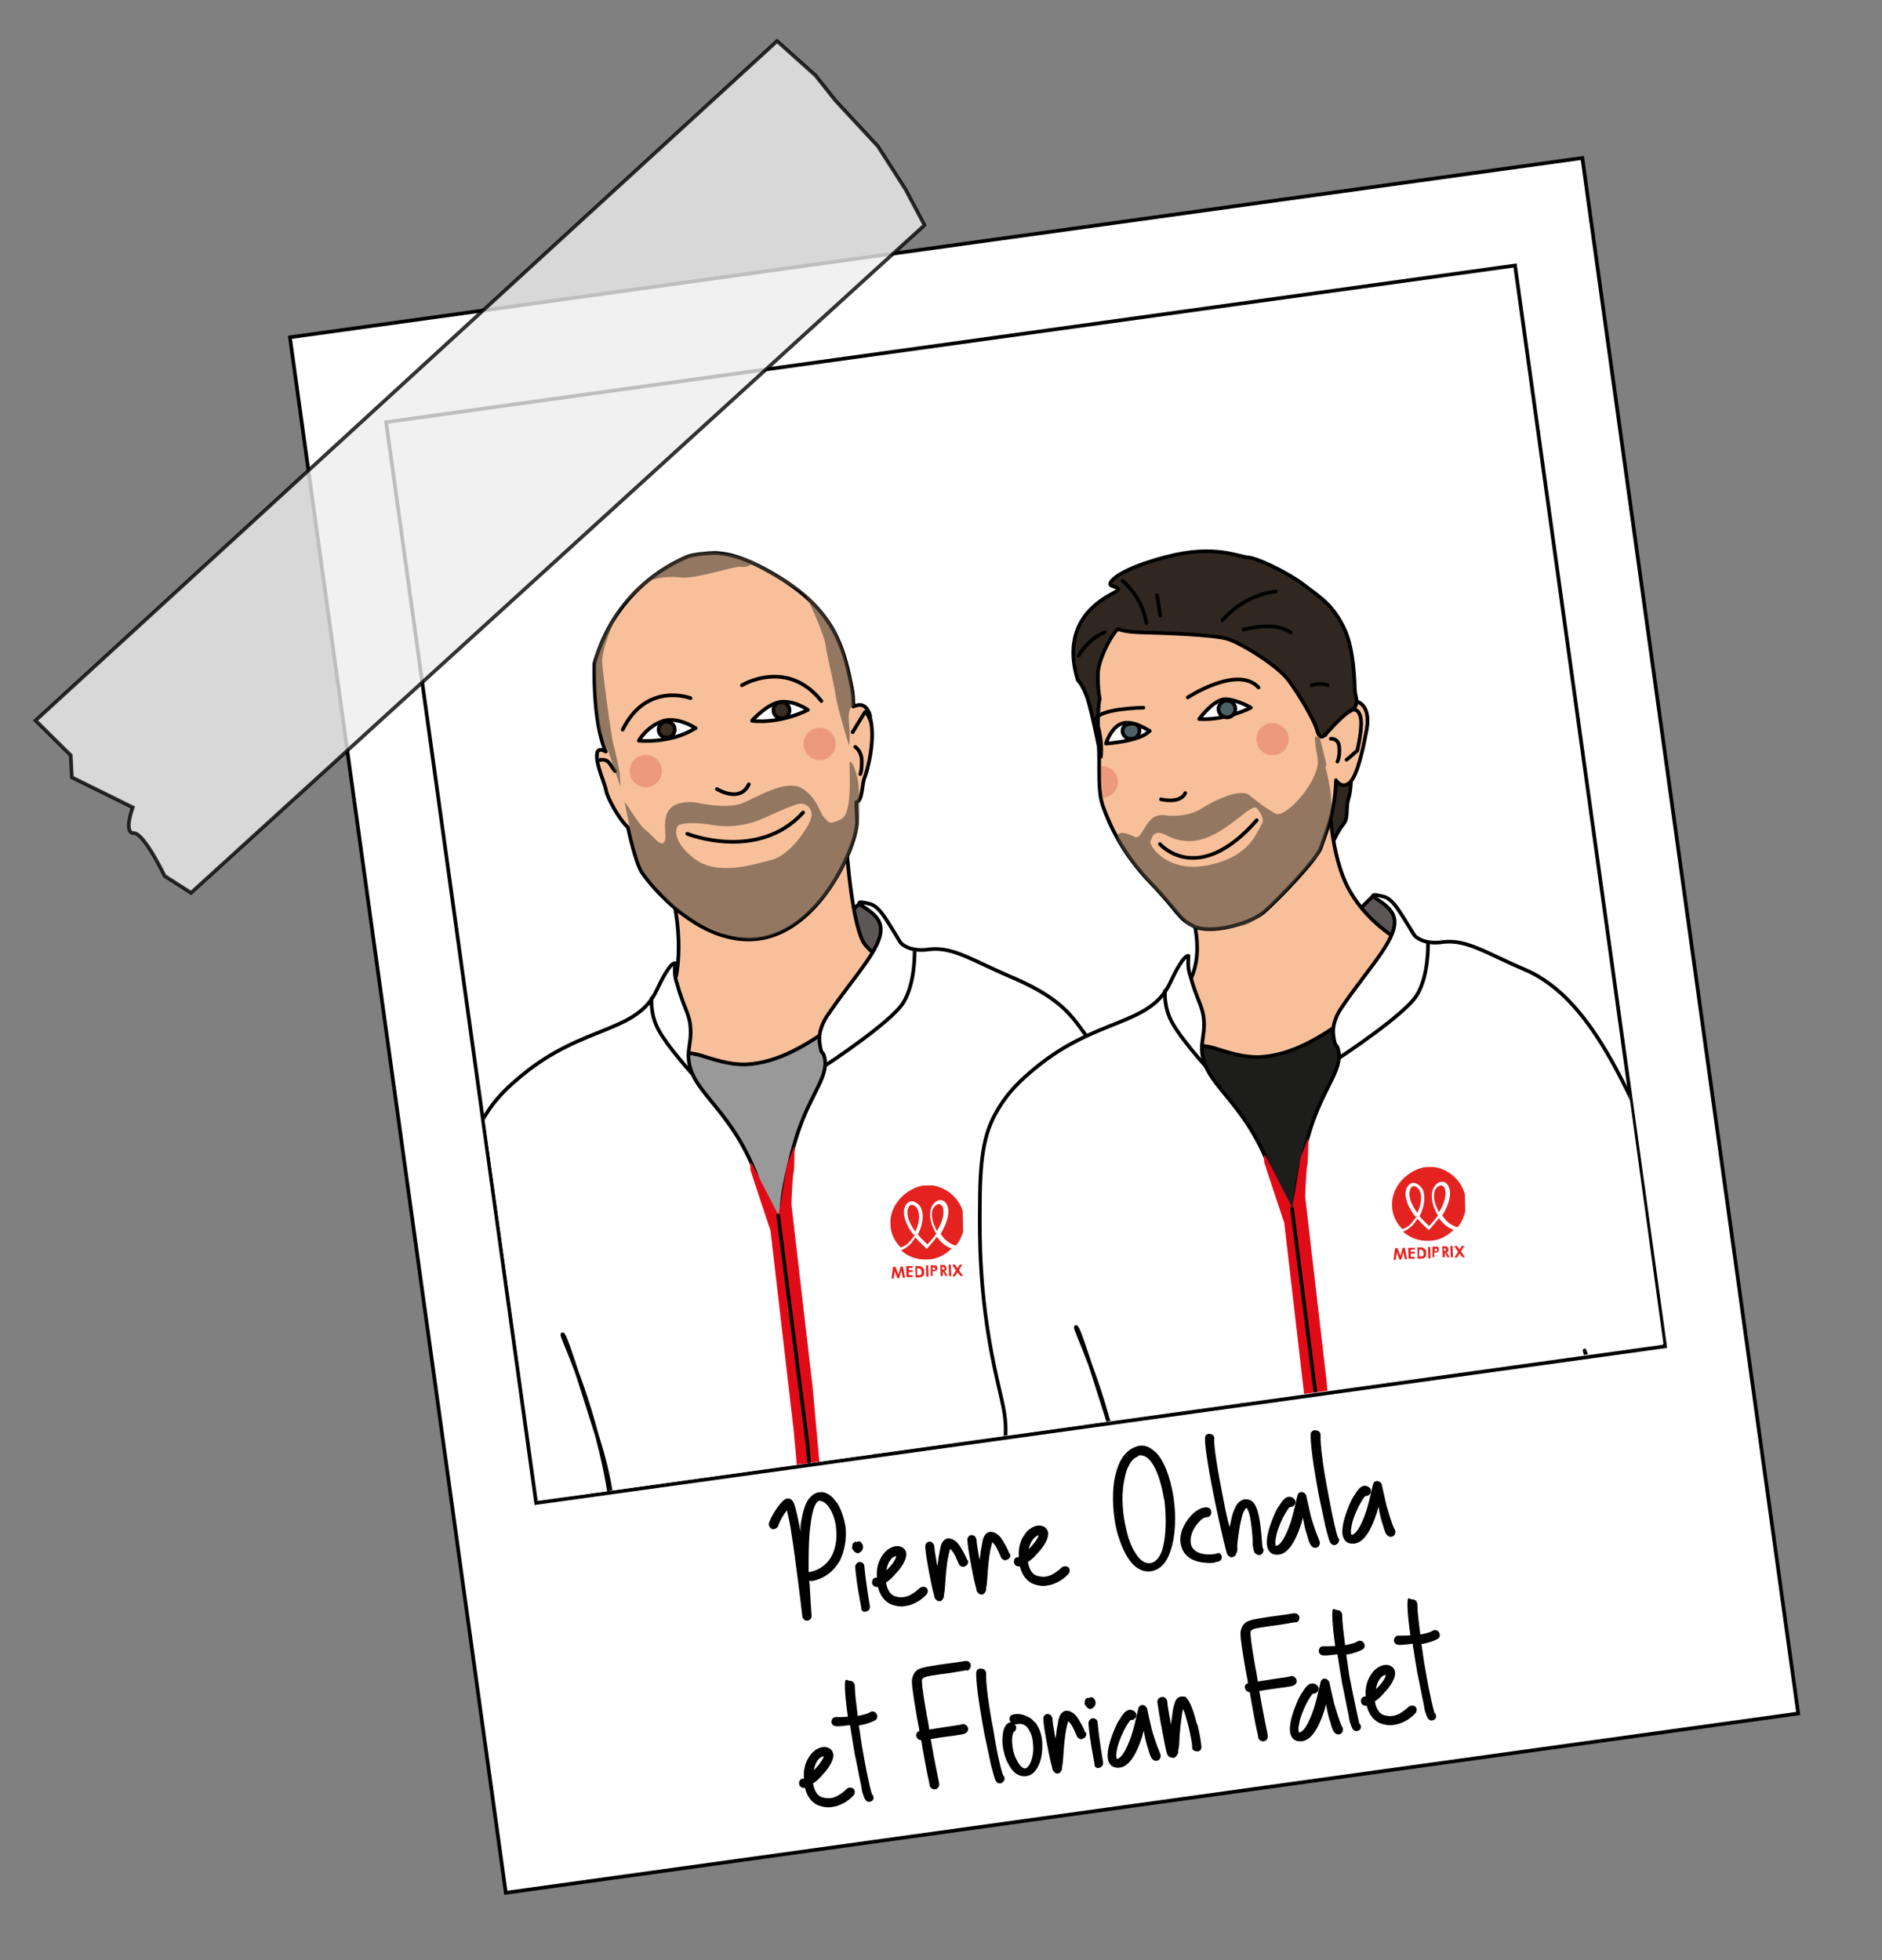 <?xml version="1.0" encoding="UTF-8"?>
<svg id="Calque_1" xmlns="http://www.w3.org/2000/svg" version="1.1" xmlns:xlink="http://www.w3.org/1999/xlink" viewBox="0 0 513.2 534.6">
  <rect x="0" y="0" width="513.2" height="534.6" fill="#808080" stroke="none"/>
  <!-- Generator: Adobe Illustrator 29.3.1, SVG Export Plug-In . SVG Version: 2.1.0 Build 151)  -->
  <defs>
    <style>
      .st0 {
        fill: #e27364;
        opacity: .5;
      }

      .st0, .st1, .st2, .st3 {
        isolation: isolate;
      }

      .st4 {
        clip-path: url(#clippath-4);
      }

      .st5 {
        fill: #232b33;
      }

      .st5, .st6, .st7, .st8, .st9, .st10, .st11, .st12, .st13, .st14, .st15 {
        stroke-linecap: round;
        stroke-linejoin: round;
      }

      .st5, .st7, .st1, .st8, .st9, .st10, .st11, .st12, .st16, .st13, .st14, .st15, .st17 {
        stroke: #000;
      }

      .st6 {
        stroke: #e10b17;
      }

      .st6, .st18, .st12, .st17 {
        fill: none;
      }

      .st7, .st16 {
        fill: #fff;
      }

      .st1 {
        fill: #ededed;
        opacity: .8;
        stroke-miterlimit: 10;
      }

      .st19 {
        clip-path: url(#clippath-1);
      }

      .st20 {
        fill: #e10b17;
      }

      .st8 {
        fill: #f7c09a;
      }

      .st9 {
        fill: #302820;
      }

      .st10 {
        fill: #4c6166;
      }

      .st11 {
        fill: #3a2d22;
      }

      .st21 {
        clip-path: url(#clippath-5);
      }

      .st16, .st17 {
        stroke-miterlimit: 10;
      }

      .st3 {
        fill: #51463b;
        opacity: .6;
      }

      .st22 {
        clip-path: url(#clippath-3);
      }

      .st13 {
        fill: #1d1e1c;
      }

      .st14 {
        fill: #999;
      }

      .st23 {
        fill: #e42320;
      }

      .st24 {
        clip-path: url(#clippath-2);
      }

      .st15 {
        fill: #5c5756;
      }

      .st25 {
        clip-path: url(#clippath);
      }
    </style>
    <clipPath id="clippath">
      <polygon class="st18" points="105.3 115.1 413.2 72.2 453.6 366.5 146.8 409.3 105.3 115.1"/>
    </clipPath>
    <clipPath id="clippath-1">
      <rect class="st18" x="379.3" y="318.4" width="20.2" height="26.3" transform="translate(-7.9 9.5) rotate(-1.4)"/>
    </clipPath>
    <clipPath id="clippath-2">
      <rect class="st18" x="379.3" y="318.4" width="20.2" height="26.3" transform="translate(-7.9 9.5) rotate(-1.4)"/>
    </clipPath>
    <clipPath id="clippath-3">
      <rect class="st18" x="242.4" y="323.4" width="20.2" height="26.3" transform="translate(-8.1 6.2) rotate(-1.4)"/>
    </clipPath>
    <clipPath id="clippath-4">
      <rect class="st18" x="242.4" y="323.4" width="20.2" height="26.3" transform="translate(-8.1 6.2) rotate(-1.4)"/>
    </clipPath>
    <clipPath id="clippath-5">
      <path class="st18" d="M300.3,208.5s0,8.5.7,9.5,5.2-1.3,5.2-1.3l.2-4.9-.8-3.6-4.2-.9-1.2,1.2h.1Z"/>
    </clipPath>
  </defs>
  <g id="Calque_11" data-name="Calque_1">
    <g id="Calque_12" data-name="Calque_1">
      <g id="Calque_13" data-name="Calque_1">
        <g id="Calque_14" data-name="Calque_1">
          <g id="Calque_15" data-name="Calque_1">
            <g id="Calque_16" data-name="Calque_1">
              <g>
                <rect class="st16" x="106.9" y="65.3" width="355.8" height="428.3" transform="translate(-35.8 42) rotate(-7.9)"/>
                <rect class="st17" x="124.4" y="92.2" width="310.8" height="297.6" transform="translate(-30.6 40.9) rotate(-7.9)"/>
              </g>
              <path class="st1" d="M252.1,61.4L52.1,243.5l-7.2-4.6s-5.6-11.7-8.4-11.7c-2.9.1-.3-7-.3-7l-16.6-8.2-.3-6-9.6-9.5L211.9,11.2l10.5,9.4,5.4,6.8,11.6,12.5,7.5,11.7,5.2,9.8Z"/>
            </g>
          </g>
        </g>
      </g>
      <g class="st25">
        <g>
          <g>
            <g>
              <polygon class="st15" points="234.3 246.5 229.9 250.7 233.3 262.7 238.3 269.6 242.2 260.7 241.6 253.9 238.3 248.5 234.3 246.5"/>
              <g>
                <path class="st8" d="M230.8,230.7s1.5,23,5.3,27.2c3.8,4.3,16.5,13.5,16.5,13.5,0,0-8.6,33.5-29.5,37.2-20.8,3.7-61.2-22.3-61.2-22.3,0,0,21-9.4,22.7-21.3,1.7-12-1.9-23.4-1.9-23.4,0,0,48.1-10.9,48.1-10.9Z"/>
                <path class="st8" d="M237.3,195.3c-1-3.6-3.1-3.3-4.6-2.6,0-1.5,0-3.5-.7-6.5-2-9.8-4.7-19.3-18.5-28.1-9.3-5.9-14.8-7.2-18.6-7.3-1.6,0-6.2.4-7.6,1.1-5.5,2.3-19.8,9.9-25.2,29,0,0-.6,15.9,3.1,24.1-1-.6-2.3-.9-2.4.6-.4,2.8,2.1,7.8,2.5,10.1.4,2.1,3.7,8,5.9,9.9,1.3,5.8,2.7,10.6,3.8,12.3,2.7,4,16.6,20.9,32.8,18,16.2-2.9,25.9-25.4,25.9-31.8,0-1.4-.2-3.2-.2-5.3,1.8-.3,1.5-5.2,2.3-6.8.8-2,3.1-10.7,1.4-16.5h0Z"/>
                <path class="st12" d="M202.3,186.9s12.3-7.5,21.7,4.3"/>
                <path class="st12" d="M188.3,190.4s-12-4.6-18.5,8.6"/>
                <path class="st12" d="M195.5,215.2s6.3,3.9,8.7-1.3"/>
                <path class="st12" d="M187.4,227.4s19.3,7.7,31.6-5.8"/>
                <path class="st7" d="M205.1,196.5s4.3-4.8,8-5.1,7.2,2.2,7.2,2.2c0,0-7,3.8-15.2,3Z"/>
                <path class="st7" d="M189.7,198.6s-5.2-3.5-9.4-1.8c-4.2,1.7-6.1,5.2-6.1,5.2,0,0,8.7.9,15.4-3.4Z"/>
                <path class="st12" d="M232.5,199.7s3-5,3.4-5.5,1.5,2.5,1.5,2.5"/>
                <path class="st12" d="M233.2,203.7s1.8,1.1,1.8,3.9-.4,3.5-.4,3.5"/>
                <path class="st12" d="M163.5,207.3s1.7-.6,2.8,1c1.1,1.7,1.4,2,1.4,2"/>
                <circle class="st11" cx="181.8" cy="199" r="2.2"/>
                <circle class="st11" cx="213.1" cy="193.7" r="2.2"/>
                <path class="st3" d="M231.8,207.8c-.6-.7,1.2,13.7-2.4,15.6-3.7,1.9-3.5.5-4.7-.5-1.1-1-2-5.7-6.2-8s-11.5,2.2-15.9,4.1c-4.5,1.9-13.2-.2-13.2-.2-11-.7-7.2,8.2-8.1,10.5s-3.3-1.5-5.1-2.8c-1.8-1.2-5.6-7.8-5.8-7.7-.2,0,2.1,10.6,3.5,15.5,1.5,4.8,2.9,4.6,6.9,9.9,4.1,5.4,17.3,12.4,24.7,11.9,7.4-.4,15.5-6.4,20.5-13s7.1-14.5,7.9-16.9.4-11.5,0-13.7c-.6-2.3-1.2-4.1-1.8-4.7h-.1ZM221.1,223.4c-.8,2.5-5.7,9.8-10.6,11.1-4.8,1.2-14.7,4.5-21-.2s-5.6-9.1-4.1-9.4,2.9-.9,10.3.3c0,0,6.1.9,12.4-2,6.5-2.9,9.6-4.3,10.8-4,1.4.3,3,1.7,2.2,4.2h-.1Z"/>
                <path class="st3" d="M232.8,192.7s-1.7-.4-1.3,4.2,0,6.4,0,6.4c0,0-3.2-10.5-3.6-13.5s-2.5-11.4-2.8-14-4.6-12.2-5.3-13.1c-.8-1-2.6-2-2.6-2l-12.2-6.9s-1.1,1.1-3,.8-12,3.4-16.6,2.9c-4.6-.6-7.9.8-7.9.8,0,0-6.4,4.9-8.3,7.8-1.8,2.9-5.2,11.2-5,14.5s2.4,20,3.1,22.5,1.7,7.7,1.7,7.7l.2,3.8-3.2-9.4s-2.2-5.1-2.5-6.1c-.4-1.1-1.6-16.1-1.3-19.2s5.8-15.5,13.7-21.5c7.8-5.9,11.9-7.5,16.4-7.8s11.3,1.4,13.7,2.8c2.6,1.5,11.4,6,15.6,10.4s6.9,8.3,9.1,16.3c2.3,8.2,2.2,12.4,2.2,12.4h-.3Z"/>
              </g>
              <g>
                <path class="st5" d="M231.8,446.8c46.5-4.4,65.9-21.5,80.5-10.3,4.7,3.6,6.9,8.5,9.3,13.8,6.3,14.2,3.9,27.9,2.6,34.7-3.9,21.1-6,42.6-9.4,63.9-7.1,44.5-2.3,39-7.4,67.7-.8,4-4.8,26.4-.3,38.5.4,1.3,1.9,5,2.8,10,.8,5.4,0,8.5,0,13.6-.2,8.4,1.7,9.5,2.2,17,1,13.1-4.5,13.7-4.3,27.3.1,4.4.6,3.2,2.5,19.5,1,9.6,1.1,11.4.7,14.1-.3,2.9,1.3,22.7-6.3,25.8-1.7.6-6.6.8-12.4,0-6.3-.7-14.5-1.7-18.4-3.8-2.9-1.5-2.2-10.7-3.9-13.4-3.1-4.9.3-9.2.8-18.5.4-8.4-2.1-8.9-3.1-20.6-1-10.8,1.2-10.3.7-20.2-.9-14.7-5.7-16.9-5.9-31.4,0-6.9,1-6.4,1.1-14.3,0-12-2.3-19.3-3.7-26.6-3.9-20.3,2.8-20,0-47.3-.8-8.5-1.7-9.9-4.6-31.4l-2.7-19.1c-.2-1.1-1-8.2-1-8.2,0,0-4.3-1.5-6.2-.8-3.2,1.6,2.1,11.7,1,24.3-1.1,11.1-5.9,11.7-5.9,23.2,0,5.2.9,6.7.8,14.6,0,5.7-.8,10.3-1.1,13.6-1.3,9.4-2.1,9.9-2.3,14.8-.2,4.6.6,4.7,2,14.4s2,14.6,1.4,20.9c-.7,7-2.2,6.9-2,11.9s2.2,8.3,4.5,15.3c1.3,4.6,1.5,7.3,2.5,15.1,2.4,17.1,2,10.8,4.8,33.8,3.9,27.8,2.8,27.5,4.7,32,1.8,4.1,4.8,10.4,6.7,20.3,1.3,6.3,1.8,9.4.6,12.3-1.7,4-5.2,5-24.1,11.5-11.3,3.8-14,4.9-16.2,3.4-3.6-2.7-1.9-9.3-1.5-17,.1-5.5-.7-6.8-10.1-36.5-11-34.3-11.7-38.4-12-44.2s.2-8.8-1.3-15.8c-1.7-7.6-3.8-10.6-5.3-18.6-1.2-6.1-1-9.7-1.2-14.1-.8-13.5-4.1-22.1-6.6-31.9-3.5-13.7-4.1-28.9-5.3-59.6,0-2.5-.2-1.1-.8-41.7-.3-22.2-.5-33.1-.7-34.8-2.8-31.2-10.6-43.1-4.4-48.7,4.8-4.2,11.2.9,32.6,1.9,8.7,1.5,15.2.9,25.8-.2l-.2-.2Z"/>
                <path class="st12" d="M241.5,526.9c-7.8,1.1-17.6,3.3-28.5,7.6-6.8,2.8-12.5,5.9-17.2,8.9"/>
                <path class="st12" d="M256.6,527.1c1.7-2.9,7-10.6,16.9-15.1,9-4.3,17.1-3.6,20.6-3.1"/>
                <path class="st12" d="M174.2,457.3c17.3,3,31.4,3.6,41.6,3.4,29.8,0,53.1-5.5,70.9-9.9,12.1-2.9,22.1-6,28.6-8.1"/>
                <path class="st12" d="M248.7,525.5c-2-8.8-3.7-18.4-5-28.7-2.5-17.7-3.1-34-2.8-48.5"/>
                <path class="st12" d="M306.4,458.9c-.3,1.5-2.9,14.4,5.3,22.2,1.3,1.3,3.1,2.7,5.9,3.7"/>
                <path class="st12" d="M194.8,474.4c1.3,8.4-1.1,16.4-6.7,20.1-1.4.9-3.5,1.9-6.5,2.4"/>
              </g>
              <path class="st14" d="M203.3,290.3c9.1-.4,17.1-5.6,24.6-10.9,4.3,16.5,8.5,33.4,6.1,50.3-1.2,7.8-3.7,15.5-7.5,22.5-.6,1.1-1.3,2.3-2.2,2.9-1.3,1.1-2.9,1.4-4.5,1.6-4.6.8-9.6,1.1-14.2.5-9.4-1.3-17.6-7.4-22.5-15.5-4.9-8.1-6.4-18.1-4.6-27.4,1-4.7,2.2-9.2,2.1-14.1-.1-3.7-.9-8.1,1.7-11,2.3-2.6,5.3-2.2,8.3-1.5,4.3,1.3,8.2,2.7,12.8,2.6h-.2Z"/>
              <path class="st8" d="M138.2,409.7s4.8,47,4.7,52.2c0,5.4,2.7,39.3,6.4,46,3.7,6.6,16.4,16.6,16.4,16.6l10.9,9.6,7.3-1.4s-5.4-9-5.3-10-8-22.2-8-22.2c0,0,10.3-36.1,10.4-38.3,0-1.9,2.5-52.6,1.2-53.4-1.3-.9-33.1,0-33.1,0l-11,1h0Z"/>
              <path class="st8" d="M330.7,364.9l-32.4,13.9,16.3,33.8c-.2,3.9-.4,7.5-.4,11.3.1,7.2,1.2,14.2,1.8,21.1.8,8.6,1.4,17.4,1.8,26.1,0,4-1,7.2-1.2,10.8-.4,3.2-.2,6-2,9.1-2.4,4.3-6.3,5.6-10.8,6.5-2.8.6-5.2,2.7-7.2,4.6-3.2,2.9-6.5,6-9.4,9.4-1.8,2.1-3.6,4.5-5.8,6.4-1.6,1.3-3.2,2.3-4.5,3.9-.9.9-1.4,1.8-1.7,2.9-.9,1.7-1.3,3.8-.8,5.6.6,1.8,2.5,3.5,4.3,2.9.7-.1,1.4-.7,1.8-1.3,4.4-4,7-10,12-13,0,2.9,2,5.5,4.9,6.2,1.7.5,3.9.3,5.7-.2,6.7-1.4,12.9-4.2,18.7-8.1,5-3.4,11.3-8.3,14.1-13.9,2.6-5.4,2.4-18.9,4.3-28.2,2.1-9.1,5.4-28.1,6.2-29.7s2.1-30.5,1.2-34.2c-6.4-24.7-16.8-46.2-16.8-46.2v.4Z"/>
              <path class="st7" d="M184.1,262.7c-1.3-.2-3.7,4.5-5,7.3-5.5,11.9-20,9.4-36.8,23.3-3.6,3-7.4,6.3-10.6,12-2.9,5.1-4.5,11-4.5,25.1-.1,9.1-.2,24.5,3.9,44.2,2.1,10.1,3.6,13.3,3,20.3-.8,8.3-4,13.7-1.3,16.9,1.6,1.6,4,1.6,9.1,1.8,18.4.4,25.5,3.7,25.3-.3s-.9-10.6-4.1-20.8c-5.5-17.4-9-28.7-9.7-28.6s6.5,13.4,11.3,35.6c1.4,6.5,2.2,12.4,3.9,24.2,2.4,17.3,3.6,25.9,3.4,31.5-.4,14.4-3.9,16.8-5,37.7-.7,8.7-.8,13-.2,15.9,3.4,16.4,15.6,18.9,30.5,38.2,1.2,1.6,3.4,4.5,6.9,4.9,2.7.3,4.7-1,10.8-5.7,5.9-4.6,8.6-6.9,10.4-8.6,9.7-10.2,8.4-31.9,8.4-33.9-3-52.1,17.7-150.2-8-162.1-1.9-.9-8.6-3.2-14.1-9.5-4.6-5.5-3.4-8-7.7-16.8-7.5-15.4-17.1-18.9-16.2-28.7.2-2,.8-4,.4-7.2s-1.9-5-3.6-11.2c-1.2-3.4-.1-5.5-.8-5.5h.1Z"/>
              <path class="st7" d="M332.9,367.8c-2-7.1-5.8-21-17.8-44.4-10.1-19.4-7.2-31.4-13.6-35.9-8.8-5.9-5.9-12.7-25.9-21.1-10.5-4.5-15.7-8.2-22.1-7.5-1.2.2-4.5.6-7.1-1.1-1.1-.7-1-1.2-3.9-5.7-2.1-3.4-3.3-4.8-5-5.5-1.6-.4-3-.7-3.2-.4-.3.7,4.4,2.3,5.6,5.6,2,5.5-6.7,13.9-14.3,25.2-.8,1.2-2.5,4.1-2.1,7.3s.7,2.5,1.1,3.3c1.6,4.3-1.5,8.3-4.6,15.1-2.6,5.8-3.8,10.4-5.1,16.1-1.6,6.7-1.8,10.2-1.8,12.3,0,4.9.7,8.4,1,9.8.5,1.7,1.5,11.8,3.5,32.1,1.3,13.9,1.3,16.3,2.8,32.5,1.3,17.5,3,30.4,4.9,47.4,1.7,16.1,2.9,32.3,4.7,48.2,1,7.3,2,15.3,0,25.6-1.2,6.8-2.6,8.3-3.5,15.3-.7,6.6-2.1,19.8,3.9,23.5,4,2.4,8.8.5,15.9-2.2,8.5-3.2,9.8-6.1,22.1-12.9,10.5-5.8,10.8-4.6,14-8.1,6-6.1,4-9.8,11.6-17.8,2.6-2.9,6.9-6.6,12.7-7.9,2.1-.4,3.9-.8,5.5.2,4.5,2.9,1.6,14,3.2,14.3,1.2.2,2.9-4.5,2.9-4.5,8.4-23.2-2.5-43.9-2.5-43.9-1.9-3.5-4.1-2.4-3.1-5.1,4.5-12.2,5.3-24,2.2-35.5-1.3-4.8-1.2-15.2-1.2-19.3,0,0-11.8-4.7-12.3-10.4-.4-2.8-2.8-14-5.1-24-2.1-9.6-4.3-18.1-4.3-18.1l6.1,18.4,34.4-21.4.3.6Z"/>
              <path class="st12" d="M225.2,290.5s17.7-11.6,21.1-17c3.4-5.5,3.1-14.3,3.1-14.3"/>
              <path class="st12" d="M177.7,272.3s-.5,4.4,2,8.8c2.4,4.4,9,11.7,9,11.7"/>
              <path class="st12" d="M258.6,474.1s16.8,1.3,23.8-.8c7.1-2,18.1-9.1,18.1-9.1l.9,24.1-2.4,10.8-10.6,23.3s-20.2,15-25.6,16.3c-5.1,1.1-13.1,1.2-13.1,1.2,0,0,2.3-32.9,3.1-37,.8-4,2.1-14.8,2.3-15.7.2-.9,3.4-13,3.4-13h0Z"/>
              <path class="st12" d="M213.2,532.5s-6.1-42.3-7.8-45c-1.6-2.8-5.6-7.2-5.6-7.2,0,0-13.8-.4-16.7-.2-3,.3-9-4.6-9-4.6,0,0,3.1,10.7,3.4,13.6.4,2.8.8,4.1.9,6.4.3,2.2,0,4,0,4l-1.6,3.7"/>
              <path class="st12" d="M176.8,503.2s8.6,12.4,14.3,17.2c5.9,4.8,20.9,15.8,20.9,15.8l1-3.9s-12.3-13.6-16-19.1c-4-5.4-18.6-13.9-18.6-13.9l-1.4,3.9h0Z"/>
              <path class="st6" d="M175.4,480.5s1.2,5.6,5.5,7,26.1,5.2,26.1,5.2"/>
              <path class="st6" d="M255.8,485s22.8.9,27.3-.3,17.6-10.6,17.6-10.6"/>
              <path class="st20" d="M204.6,317v1.9c-.1,0,5.5,16.7,5.5,16.7l6.3,54.3,6,65.5,5.8,62.8-2.3,14.3-4.2,8.2,4.9,2.1,5.5-11,.3-22-3.6-51.8-7.2-79.6-5.8-50s.3-8,.6-8.6c.2-.6.3-7.5.3-7.5l-2.1,5.4-2.3,13.8-7.2-14"/>
              <polyline class="st12" points="212.2 331.5 220.2 393.8 227.9 483.3 229.8 512.8 230 525.9 224.8 542.3"/>
            </g>
            <g>
              <polygon class="st15" points="374.4 244.4 370 248.7 373.4 260.6 378.3 267.4 382.2 258.7 381.5 251.9 378.4 246.5 374.4 244.4"/>
              <g>
                <path class="st9" d="M368.4,211.9s.1,3.5-.7,6,.1,5.2-1.4,6.9c-1.5,1.8-2.9,5.1-2.9,5.1,0,0-2.4-8.4-2.4-9,.1-.8,3.8-11.5,3.8-11.5l3.6,2.5h0Z"/>
                <path class="st8" d="M362.5,217.1s0,16.3,5.6,25.9c5.3,9.5,14.8,14.2,14.8,14.2l-31.7,42.1-41.1-22.6s21-1.6,15.4-25.8c-5.6-24.4,37.1-33.9,37.1-33.9h-.1Z"/>
                <path class="st8" d="M316.4,163.2s-13.4,3.9-16.8,14.8c0,0-1.6,4.7-.5,12.8,0,0-1.1,5.3.1,9.8,1.2,4.7-.3,13.9,1.5,19.1,1.9,5.4,5.4,13.1,13.2,21.2,7.7,8,7.2,9.5,11.6,11.7,4.6,2.2,15.2-.5,19.2-3.9,3.9-3.4,14.5-14.4,15.5-17.6s3.9-9,4.1-18.3c0,0,1.6,2.6,3.8.6s3.9-10.8,4.4-13.5c.6-2.6,1.1-7.6-2.8-8.7s-13.3,1.1-13.3,1.1c0,0-.7-8.3-8.8-17.4-7.9-9.3-31.1-12-31.1-12h-.1Z"/>
                <path class="st9" d="M361.1,200.5c.4,0,4.5-5.2,7-6.5s1.8-3.4,1.4-5.2c-.2-1.6,0-11.5-3.1-17.7-3.1-6.2-6-7.9-11-11.7-5-3.7-12.9-7.3-15.2-7.4s-9.1-3.6-22.2-.1c-13.1,3.4-16,7-15.1,7.7s3.8.5.4,2.3c-3.2,1.8-14.3,7.7-9.4,23.6,0,0,1.3,1.1,2.7,5.1,1.3,4.2,3.6,15.8,3.6,15.8,0,0,.5-3.6-.8-8.4,0,0,0-6,.5-7.4,0,0-.6-2.3-.5-7,.2-4.6,4.8-12.3,5.6-12s2.5.8,6.9.9c4.5.1,19.6.6,23,1.8,3.3,1,13.6,7.2,16.6,11.4,3.1,4.2,7,11,7.6,13.3.6,2.4,1.5,1.9,1.5,1.9l.9-.5h-.1Z"/>
                <path class="st12" d="M323.9,190.2s13.6-8.9,19.3-2.7"/>
                <path class="st12" d="M311.8,193s-12.1.2-13,3.2"/>
                <path class="st12" d="M316.6,218s5.2,1.3,6.6-1.7"/>
                <path class="st12" d="M316.3,230.2s10.3,11.9,26.4-6.5"/>
                <path class="st7" d="M327,196.1s4-5.5,7.2-5.4,6.9,2.3,6.9,2.3c0,0-6.6,3.5-14,3.1h-.1Z"/>
                <path class="st7" d="M313.5,199.4s-4.4-3.1-7.5-2.1-4.4,5.5-4.4,5.5c0,0,9.5-.6,11.9-3.5h0Z"/>
                <circle class="st10" cx="334.7" cy="193.2" r="2.3" transform="translate(-23.5 48) rotate(-7.9)"/>
                <path class="st10" d="M308.1,197.4c1.3-.2,2.4.2,2.6,1.5s-.7,2.5-2,2.6-2.5-.7-2.6-2,.8-1.9,2.1-2.1Z"/>
                <path class="st8" d="M362.9,201.5s2.1-.3,2.3,2.3c.2,2.6-.5,3.9-.5,3.9"/>
                <path class="st12" d="M368,193.9s2-1.4,2.9,1.3c.9,2.7-.8,9.5-.8,9.5,0,0-2,1.8-2.9,2.5"/>
                <path class="st3" d="M361.8,208.9c-.6-2.7-1.9-7.6-1.9-7.6l-1.2-.5s-.5.3.6,6c1,5.7-8.7,16.6-11.5,15.1-2.8-1.6-4.5-2.9-7.1-5-2.4-2-9.3,1.2-13.2,3.7s-9.5,1.8-9.5,1.8c-5.9-1.2-6.1,7.1-8.7,5.8-3.4-1.8-6.1-1.4-3.8,2.2,3.2,6,11.1,13.7,11.1,13.7l7.5,8.4c4.6,1.9,9.9,1,15.2-.2s17.1-16,19.1-17.8,3.4-7.8,4.4-12.1c.9-4.4-.8-10.9-1.4-13.4l.2-.2ZM343.8,225.5c-1.2,1-2.4,7.9-14,10.4s-16.5-5.4-16.1-6.4c.5-.9.6-3.5,4.2-1.8,0,0,4.7,3.1,10.8.9,7.1-2.6,12.6-9.6,14-8.2,1.5,1.7,2.3,3.8,1,4.8v.2Z"/>
              </g>
              <g>
                <path class="st5" d="M371.9,444.8c46.5-4.4,65.9-21.5,80.5-10.3,4.7,3.6,6.9,8.5,9.3,13.8,6.3,14.2,3.9,27.9,2.6,34.7-3.9,21.1-6,42.6-9.4,63.9-7.1,44.5-2.3,39-7.4,67.7-.8,4-4.8,26.4-.3,38.5.4,1.3,1.9,5,2.8,10,.8,5.4,0,8.5,0,13.6-.2,8.4,1.7,9.5,2.2,17,1,13.1-4.5,13.7-4.3,27.3.1,4.4.6,3.2,2.5,19.5,1,9.6,1.1,11.4.7,14.1-.3,2.9,1.3,22.7-6.3,25.8-1.7.6-6.6.8-12.4,0-6.3-.7-14.5-1.7-18.4-3.8-2.9-1.5-2.2-10.7-3.9-13.4-3.1-4.9.3-9.2.8-18.5.4-8.4-2.1-8.9-3.1-20.6-1-10.8,1.2-10.3.7-20.2-.9-14.7-5.7-16.9-5.9-31.4,0-6.9,1-6.4,1.1-14.3,0-12-2.3-19.3-3.7-26.6-3.9-20.3,2.8-20,0-47.3-.8-8.5-1.7-9.9-4.6-31.4-1.4-10.3-2.7-19.1-2.7-19.1-.2-1.1-1-8.2-1-8.2,0,0-4.3-1.5-6.2-.8-3.2,1.6,2.1,11.7,1,24.3-1.1,11.1-5.9,11.7-5.9,23.2,0,5.2.9,6.7.8,14.6,0,5.7-.8,10.3-1.1,13.6-1.3,9.4-2.1,9.9-2.3,14.8-.2,4.6.6,4.7,2,14.4,1.3,9.5,2,14.6,1.4,20.9-.7,7-2.2,6.9-2,11.9s2.2,8.3,4.5,15.3c1.3,4.6,1.5,7.3,2.5,15.1,2.4,17.1,2,10.8,4.8,33.8,3.9,27.8,2.8,27.5,4.7,32,1.8,4.1,4.8,10.4,6.7,20.3,1.3,6.3,1.8,9.4.6,12.3-1.7,4-5.2,5-24.1,11.5-11.3,3.8-14,4.9-16.2,3.4-3.6-2.7-1.9-9.3-1.5-17,.1-5.5-.7-6.8-10.1-36.5-11-34.3-11.7-38.4-12-44.2s.2-8.8-1.3-15.8c-1.7-7.6-3.8-10.6-5.3-18.6-1.2-6.1-1-9.7-1.2-14.1-.8-13.5-4.1-22.1-6.6-31.9-3.5-13.7-4.1-28.9-5.3-59.6,0-2.5-.2-1.1-.8-41.7-.3-22.2-.5-33.1-.7-34.8-2.8-31.2-10.6-43.1-4.4-48.7,4.8-4.2,11.2.9,32.6,1.9,8.7,1.5,15.2.9,25.8-.2l-.2-.2Z"/>
                <path class="st12" d="M381.5,524.9c-7.8,1.1-17.6,3.3-28.5,7.6-6.8,2.8-12.5,5.9-17.2,8.9"/>
                <path class="st12" d="M396.6,524.9c1.7-2.9,7-10.6,16.9-15.1,9-4.3,17.1-3.6,20.6-3.1"/>
                <path class="st12" d="M314.3,455.1c17.3,3,31.4,3.6,41.6,3.4,29.8,0,53.1-5.5,70.9-9.9,12.1-2.9,22.1-6,28.6-8.1"/>
                <path class="st12" d="M388.8,523.4c-2-8.8-3.7-18.4-5-28.7-2.5-17.7-3.1-34-2.8-48.5"/>
                <path class="st12" d="M446.4,456.8c-.3,1.5-2.9,14.4,5.3,22.2,1.3,1.3,3.1,2.7,5.9,3.7"/>
                <path class="st12" d="M334.9,472.2c1.3,8.4-1.1,16.4-6.7,20.1-1.4.9-3.5,1.9-6.5,2.4"/>
              </g>
              <path class="st13" d="M343.3,288.3c9.1-.4,17.1-5.6,24.6-10.9,4.3,16.5,8.5,33.4,6.1,50.3-1.2,7.8-3.7,15.5-7.5,22.5-.6,1.1-1.3,2.3-2.2,2.9-1.3,1.1-2.9,1.4-4.5,1.6-4.6.8-9.6,1.1-14.2.5-9.4-1.3-17.6-7.4-22.5-15.5s-6.4-18.1-4.6-27.4c1-4.7,2.2-9.2,2.1-14.1-.1-3.7-.9-8.1,1.7-11,2.3-2.6,5.3-2.2,8.3-1.5,4.3,1.3,8.2,2.7,12.8,2.6h-.2Z"/>
              <path class="st8" d="M278.2,407.6s4.8,47,4.7,52.2c0,5.4,2.7,39.3,6.4,46,3.7,6.7,16.4,16.6,16.4,16.6l10.9,9.6,7.3-1.4s-5.4-9-5.3-10-8-22.2-8-22.2c0,0,10.3-36.1,10.4-38.3,0-1.9,2.5-52.6,1.2-53.4-1.3-.9-33.1,0-33.1,0l-11,1h0Z"/>
              <path class="st8" d="M470.6,362.9l-32.4,13.9,16.3,33.8c-.2,3.9-.4,7.5-.4,11.3.1,7.2,1.2,14.2,1.8,21.1.8,8.6,1.4,17.4,1.8,26.1,0,4-1,7.2-1.2,10.8-.4,3.2-.2,6-2,9.1-2.4,4.3-6.3,5.6-10.8,6.5-2.8.6-5.2,2.7-7.2,4.6-3.2,2.9-6.5,6-9.4,9.4-1.8,2.1-3.6,4.5-5.8,6.4-1.6,1.3-3.2,2.3-4.5,3.9-.9.9-1.4,1.8-1.7,2.9-.9,1.7-1.3,3.8-.8,5.6.6,1.8,2.5,3.5,4.3,2.9.7-.1,1.4-.7,1.8-1.3,4.4-4,7-10,12-13,0,2.9,2,5.5,4.9,6.2,1.7.5,3.9.3,5.7-.2,6.7-1.4,12.9-4.2,18.7-8.1,5-3.4,11.3-8.3,14.1-13.9,2.6-5.4,2.4-18.9,4.3-28.2,2.1-9.1,5.4-28.1,6.2-29.7s2.1-30.5,1.2-34.2c-6.4-24.7-16.8-46.2-16.8-46.2v.4Z"/>
              <path class="st7" d="M324.1,260.7c-1.3-.2-3.7,4.5-5,7.3-5.5,11.9-20,9.4-36.8,23.3-3.6,3-7.4,6.3-10.6,12-2.9,5.1-4.5,11-4.5,25.1-.1,9.1-.2,24.5,3.9,44.2,2.1,10.1,3.6,13.3,3,20.3-.8,8.3-4,13.7-1.3,16.9,1.6,1.6,4,1.6,9.1,1.8,18.4.4,25.5,3.7,25.3-.3s-.9-10.6-4.1-20.8c-5.5-17.4-9-28.7-9.7-28.6s6.5,13.4,11.3,35.6c1.4,6.5,2.2,12.4,3.9,24.2,2.4,17.3,3.6,25.9,3.4,31.5-.4,14.4-3.9,16.8-5,37.7-.7,8.7-.8,13-.2,15.9,3.4,16.4,15.6,18.9,30.5,38.2,1.2,1.6,3.4,4.5,6.9,4.9,2.7.3,4.7-1,10.8-5.7,5.9-4.6,8.6-6.9,10.4-8.6,9.7-10.2,8.4-31.9,8.4-33.9-3-52.1,17.7-150.2-8-162.1-1.9-.9-8.6-3.2-14.1-9.5-4.6-5.5-3.4-8-7.7-16.8-7.5-15.4-17.1-18.9-16.2-28.7.2-2,.8-4,.4-7.2s-1.9-5-3.6-11.2c-1.2-3.4-.1-5.5-.8-5.5h.1Z"/>
              <path class="st7" d="M473,365.8c-2-7.1-5.8-21-17.8-44.4-10.1-19.4-19.5-48.6-39.5-57-10.5-4.5-15.7-8.2-22.1-7.5-1.2.2-4.5.6-7.1-1.1-1.1-.7-1-1.2-3.9-5.7-2.1-3.4-3.3-4.8-5-5.5-1.6-.4-3-.7-3.2-.4-.3.7,4.4,2.3,5.6,5.6,2,5.5-6.7,13.9-14.3,25.2-.8,1.2-2.5,4.1-2.1,7.3s.7,2.5,1.1,3.3c1.6,4.3-1.5,8.3-4.6,15.1-2.6,5.8-3.8,10.4-5.1,16.1-1.6,6.7-1.8,10.2-1.8,12.3,0,4.9.7,8.4,1,9.8.5,1.7,1.5,11.8,3.5,32.1,1.3,13.9,1.3,16.3,2.8,32.5,1.3,17.5,3,30.4,4.9,47.4,1.7,16.1,2.9,32.3,4.7,48.2,1,7.3,2,15.3,0,25.6-1.2,6.8-2.6,8.3-3.5,15.3-.7,6.6-2.1,19.8,3.9,23.5,4,2.4,8.8.5,15.9-2.2,8.5-3.2,9.8-6.1,22.1-12.9,10.5-5.8,10.8-4.6,14-8.1,6-6.1,4-9.8,11.6-17.8,2.6-2.9,6.9-6.6,12.7-7.9,2.1-.4,3.9-.8,5.5.2,4.5,2.9,1.6,14,3.2,14.3,1.2.2,2.9-4.5,2.9-4.5,8.4-23.2-2.5-43.9-2.5-43.9-1.9-3.5-4.1-2.4-3.1-5.1,4.5-12.2,5.3-24,2.2-35.5-1.3-4.8-1.2-15.2-1.2-19.3,0,0-11.8-4.7-12.3-10.4-.4-2.8-2.8-14-5.1-24-2.1-9.6-4.3-18.1-4.3-18.1l6.1,18.4,34.4-21.4.3.6Z"/>
              <path class="st12" d="M365.2,288.5s17.7-11.6,21.1-17,3.1-14.3,3.1-14.3"/>
              <path class="st12" d="M317.7,270.2s-.5,4.4,2,8.8c2.4,4.4,9,11.7,9,11.7"/>
              <path class="st12" d="M398.6,472s16.8,1.3,23.8-.8c7.1-2,18.1-9.1,18.1-9.1l.9,24.1-2.4,10.8-10.6,23.3s-20.2,15-25.6,16.3c-5.1,1.1-13.1,1.2-13.1,1.2,0,0,2.3-32.9,3.1-37,.8-4,2.1-14.8,2.3-15.7.2-.9,3.4-13,3.4-13h0Z"/>
              <path class="st12" d="M353.2,530.3s-6.1-42.3-7.8-45c-1.6-2.8-5.6-7.2-5.6-7.2,0,0-13.8-.4-16.7-.2s-9-4.6-9-4.6c0,0,3.1,10.7,3.4,13.6.4,2.8.8,4.1.9,6.4.3,2.2,0,4,0,4l-1.6,3.7"/>
              <path class="st12" d="M316.8,501.1s8.6,12.4,14.3,17.2c5.9,4.8,20.9,15.8,20.9,15.8l1-3.9s-12.3-13.6-16-19.1c-4-5.4-18.6-13.9-18.6-13.9l-1.4,3.9h0Z"/>
              <path class="st6" d="M315.4,478.4s1.2,5.6,5.5,7,26.1,5.2,26.1,5.2"/>
              <path class="st6" d="M395.9,482.9s22.8.9,27.3-.3,17.6-10.6,17.6-10.6"/>
              <path class="st20" d="M344.7,314.9v1.9c-.1,0,5.5,16.7,5.5,16.7l6.3,54.3,6,65.5,5.8,62.8-2.3,14.3-4.2,8.2,4.9,2.1,5.5-11,.3-22-3.6-51.8-7.2-79.6-5.8-50s.3-8,.6-8.6c.2-.6.3-7.5.3-7.5l-2.1,5.4-2.3,13.8-7.2-14"/>
              <polyline class="st12" points="352.3 329.5 360.2 391.6 367.9 481.1 369.8 510.7 370 523.9 364.7 540.3"/>
              <path class="st12" d="M339.1,171.7c2.2-.5,4.4-.9,6.6-.9s4.5.5,6.3,1.7"/>
              <path class="st12" d="M333.3,169.2c3.7-4.3,9-7.2,14.6-7.9"/>
              <path class="st12" d="M357.7,186.9c1.4-.5,3-.5,4.4,0"/>
              <path class="st12" d="M312.6,169.9c-.7-4.4-3.1-8.6-6.5-11.5"/>
              <path class="st12" d="M316.4,167.9l-.9-5.6"/>
              <path class="st12" d="M301.3,172.4c-3,1.3-5.6,3.6-7.2,6.5"/>
            </g>
          </g>
          <g id="logo">
            <g class="st19">
              <g class="st24">
                <g>
                  <path class="st23" d="M394,324.2c-.2-.6-.7-.9-1.1-.9s-1.1.4-1.6,1.3c-.7,1.8,0,4,1.1,6,1.8-2.9,2-5.1,1.6-6.5"/>
                  <path class="st23" d="M387.1,324.7c-.4-.8-1-1.2-1.6-1.2h0c-.4,0-.8.4-1,1-.5,1.3,0,3.6,2,6.3,1-2.1,1.4-4.5.6-6.1"/>
                  <g class="st2">
                    <g class="st2">
                      <g class="st2">
                        <path class="st23" d="M380.5,340.4h.6s.8,2.1.8,2.1l.6-2.2h.6s.6,3.1.6,3.1h-.6s-.4-1.9-.4-1.9l-.6,2h-.5s-.7-1.9-.7-1.9l-.3,2h-.6s.4-3.1.4-3.1Z"/>
                        <path class="st23" d="M384.1,340.3h1.7c0,0,0,.5,0,.5h-1.1s0,.6,0,.6h1.1s0,.5,0,.5h-1.1s0,.9,0,.9h1.1s0,.5,0,.5h-1.7c0,0-.1-3.1-.1-3.1Z"/>
                        <path class="st23" d="M386.4,340.2h.7c.5,0,.8,0,1,.1.2.1.4.3.6.5.2.2.2.5.2.9,0,.2,0,.5,0,.7,0,.2-.2.4-.3.5-.1.1-.3.2-.4.3-.2,0-.4,0-.9.1h-.7s-.1-3.1-.1-3.1ZM387,340.7v2c0,0,.3,0,.3,0,.3,0,.5,0,.6-.1.1,0,.2-.2.3-.3,0-.2.1-.3,0-.5,0-.3-.1-.6-.3-.8-.2-.2-.4-.2-.8-.2h-.2Z"/>
                        <path class="st23" d="M389.4,340.1h.6s.1,3.1.1,3.1h-.6s-.1-3.1-.1-3.1Z"/>
                        <path class="st23" d="M390.6,340h.6c.3,0,.6,0,.7,0,.2,0,.3.2.4.3,0,.1.1.3.1.5,0,.2,0,.4-.2.5-.1.1-.3.3-.5.3-.1,0-.3,0-.6,0v1.3s-.5,0-.5,0v-3.1ZM391.3,341.2h.2c.1,0,.3,0,.3,0,0,0,.1,0,.1-.1,0,0,0-.1,0-.2,0-.1,0-.2-.1-.3,0,0-.2,0-.4,0h-.2s0,.6,0,.6Z"/>
                        <path class="st23" d="M393.1,339.9h.6c.3,0,.6,0,.7,0,.1,0,.3.2.4.3,0,.1.1.3.2.5,0,.2,0,.4-.1.5,0,.1-.2.3-.4.3l.8,1.4h-.6s-.7-1.3-.7-1.3h0s0,1.3,0,1.3h-.6s-.1-3.1-.1-3.1ZM393.7,341.1h.2c.2,0,.3,0,.4,0,0,0,.1-.1,0-.3,0,0,0-.1,0-.2,0,0,0,0-.1-.1,0,0-.2,0-.3,0h-.2s0,.6,0,.6Z"/>
                        <path class="st23" d="M395.5,339.8h.6s.1,3.1.1,3.1h-.6s-.1-3.1-.1-3.1Z"/>
                        <path class="st23" d="M396.6,339.8h.7s.7,1,.7,1l.6-1h.7s-.9,1.5-.9,1.5l1.1,1.6h-.7s-.8-1-.8-1l-.7,1.1h-.7s1-1.6,1-1.6l-1-1.5Z"/>
                      </g>
                    </g>
                  </g>
                  <path class="st23" d="M392.4,332.2c-.7.9-1.5,1.9-2.5,3l-.3.3-.3-.3c-1.1-1-2-1.9-2.8-2.8-.6.9-1.1,1.7-1.8,2.2-.8.7-1.5,1.1-2.1,1.3,1.9,1.7,4.3,2.6,7,2.5,2.7,0,5-1.2,6.8-3-.7-.2-1.4-.6-2.2-1.2-.7-.6-1.3-1.2-1.9-2.1"/>
                  <path class="st23" d="M385.9,331.8c-2.4-3.2-3-5.8-2.4-7.5.3-.9,1-1.6,1.8-1.7.9,0,1.9.6,2.6,1.7h0c1,2.2.4,5-.8,7.4.7.9,1.6,1.7,2.6,2.7.9-1,1.7-1.9,2.4-2.9-1.3-2.2-2.2-4.9-1.3-7.3h0c.6-1.2,1.5-1.9,2.4-1.9s1.6.6,1.9,1.5c.7,1.6.3,4.2-1.8,7.7.6.9,1.2,1.6,1.9,2.1.9.7,1.8,1,2.3,1.1,1.7-2.1,2.5-4.8,2.2-7.7-.6-4.9-4.9-8.7-9.8-8.8-4.9,0-10.5,4.7-10.3,10.5,0,2.6,1.1,4.8,2.8,6.5.6-.2,1.5-.5,2.2-1.3s1.2-1.4,1.8-2.3"/>
                </g>
              </g>
            </g>
          </g>
          <g id="logo1" data-name="logo">
            <g class="st22">
              <g class="st4">
                <g>
                  <path class="st23" d="M257.1,329.3c-.2-.6-.7-.9-1.1-.9s-1.1.4-1.6,1.3c-.7,1.8,0,4,1.1,6,1.8-2.9,2-5.1,1.6-6.5"/>
                  <path class="st23" d="M250.2,329.8c-.4-.8-1-1.2-1.6-1.2h0c-.4,0-.8.4-1,1-.5,1.3,0,3.6,2,6.3,1-2.1,1.4-4.5.6-6.1"/>
                  <g class="st2">
                    <g class="st2">
                      <g class="st2">
                        <path class="st23" d="M243.6,345.5h.6s.8,2.1.8,2.1l.6-2.2h.6s.6,3.1.6,3.1h-.6s-.4-1.9-.4-1.9l-.6,2h-.5s-.7-1.9-.7-1.9l-.3,2h-.6s.4-3.1.4-3.1Z"/>
                        <path class="st23" d="M247.2,345.3h1.7c0,0,0,.5,0,.5h-1.1s0,.6,0,.6h1.1s0,.5,0,.5h-1.1s0,.9,0,.9h1.1s0,.5,0,.5h-1.7c0,0-.1-3.1-.1-3.1Z"/>
                        <path class="st23" d="M249.5,345.3h.7c.5,0,.8,0,1,.1.2.1.4.3.6.5.2.2.2.5.2.9,0,.2,0,.5,0,.7,0,.2-.2.4-.3.5-.1.1-.3.2-.4.3-.2,0-.4,0-.9.1h-.7s-.1-3.1-.1-3.1ZM250.1,345.8v2c0,0,.3,0,.3,0,.3,0,.5,0,.6-.1.1,0,.2-.2.3-.3,0-.2.1-.3,0-.5,0-.3-.1-.6-.3-.8-.2-.2-.4-.2-.8-.2h-.2Z"/>
                        <path class="st23" d="M252.5,345.1h.6s.1,3.1.1,3.1h-.6s-.1-3.1-.1-3.1Z"/>
                        <path class="st23" d="M253.8,345.1h.6c.3,0,.6,0,.7,0,.2,0,.3.2.4.3,0,.1.1.3.1.5,0,.2,0,.4-.2.5-.1.1-.3.3-.5.3-.1,0-.3,0-.6,0v1.3s-.5,0-.5,0v-3.1ZM254.4,346.3h.2c.1,0,.3,0,.3,0,0,0,.1,0,.1-.1,0,0,0-.1,0-.2,0-.1,0-.2-.1-.3,0,0-.2,0-.4,0h-.2s0,.6,0,.6Z"/>
                        <path class="st23" d="M256.2,345h.6c.3,0,.6,0,.7,0,.1,0,.3.2.4.3,0,.1.1.3.2.5,0,.2,0,.4-.1.5,0,.1-.2.3-.4.3l.8,1.4h-.6s-.7-1.3-.7-1.3h0s0,1.3,0,1.3h-.6s-.1-3.1-.1-3.1ZM256.9,346.2h.2c.2,0,.3,0,.4,0,0,0,.1-.1,0-.3,0,0,0-.1,0-.2,0,0,0,0-.1-.1,0,0-.2,0-.3,0h-.2s0,.6,0,.6Z"/>
                        <path class="st23" d="M258.7,344.9h.6s.1,3.1.1,3.1h-.6s-.1-3.1-.1-3.1Z"/>
                        <path class="st23" d="M259.7,344.9h.7s.7,1,.7,1l.6-1h.7s-.9,1.5-.9,1.5l1.1,1.6h-.7s-.8-1-.8-1l-.7,1.1h-.7s1-1.6,1-1.6l-1-1.5Z"/>
                      </g>
                    </g>
                  </g>
                  <path class="st23" d="M255.5,337.3c-.7.9-1.5,1.9-2.5,3l-.3.3-.3-.3c-1.1-1-2-1.9-2.8-2.8-.6.9-1.1,1.7-1.8,2.2-.8.7-1.5,1.1-2.1,1.3,1.9,1.7,4.3,2.6,7,2.5,2.7,0,5-1.2,6.8-3-.7-.2-1.4-.6-2.2-1.2-.7-.6-1.3-1.2-1.9-2.1"/>
                  <path class="st23" d="M249.1,336.8c-2.4-3.2-3-5.8-2.4-7.5.3-.9,1-1.6,1.8-1.7.9,0,1.9.6,2.6,1.7h0c1,2.2.4,5-.8,7.4.7.9,1.6,1.7,2.6,2.7.9-1,1.7-1.9,2.4-2.9-1.3-2.2-2.2-4.9-1.3-7.3h0c.6-1.2,1.5-1.9,2.4-1.9s1.6.6,1.9,1.5c.7,1.6.3,4.2-1.8,7.7.6.9,1.2,1.6,1.9,2.1.9.7,1.8,1,2.3,1.1,1.7-2.1,2.5-4.8,2.2-7.7-.6-4.9-4.9-8.7-9.8-8.8-4.9,0-10.5,4.7-10.3,10.5,0,2.6,1.1,4.8,2.8,6.5.6-.2,1.5-.5,2.2-1.3s1.2-1.4,1.8-2.3"/>
                </g>
              </g>
            </g>
          </g>
          <circle class="st0" cx="347" cy="201.6" r="4.4"/>
          <g class="st21">
            <circle class="st0" cx="300.6" cy="213.1" r="4.3" transform="translate(-26.5 43.5) rotate(-7.9)"/>
          </g>
          <circle class="st0" cx="176.1" cy="210.3" r="4.4"/>
          <circle class="st0" cx="223.5" cy="202.9" r="4.4"/>
        </g>
      </g>
    </g>
    <g>
      <g>
        <path d="M228.3,409.9c1.1,1.8,1.9,4.2,2.3,6.7.3,3.3-.3,6.3-1.5,8.9-1.7,3-4.2,5-7.6,5.7-.3,0-.5,0-.8-.1.3,5.3.6,9.4.6,9.5.1.6-.4,1.3-1.1,1.4h0c-.6.1-1.3-.4-1.4-1.1,0,0-.8-7.1-1.8-14.3-.5-4.2-1.1-7.7-1.5-10.4-.4-2.2-.8-3.6-.9-4.3-.8,1-1.8,2.5-2.4,4.3-.3.6-1,1-1.7.8-.6-.3-1-1-.8-1.7.5-1.4,1.4-2.9,2.3-4.2,1.7-2.3,2.4-2.4,2.7-2.4.4,0,.8,0,1.1.3.5.4,1,1.1,2,6.2l.5,2.5v-1.7c.6-3.9,1.4-6.5,2.7-7.7.9-1,1.9-1.3,2.5-1.3,1.7-.3,3.4.9,4.7,2.9ZM226.2,411.3c-.5-.8-1.5-2-2.8-2h0c-.1,0-.4.1-.6.4-.5.5-1.3,2-1.8,6.3-.4,2.8-.5,6.3-.5,10.5v2.3c.1-.1.3-.1.4-.1,6.1-1.3,7.6-7.1,7.1-11.8-.1-2-.9-4.2-1.8-5.6Z"/>
        <path d="M232.4,422c-.1-.5.1-1.1.6-1.4s.4,0,.6,0c.5-.4,1-.3,1.4.3.4.5.5,1.3.1,1.9-.3.4-.6.6-1,.8h-.3c-.4-.1-1.1-.4-1.5-1.5ZM234.9,438.7c0-.3-1.3-6.3-1.7-11.3,0-.6.5-1.3,1.1-1.4.8,0,1.4.5,1.4,1.1.4,4.7,1.5,10.9,1.5,10.9.1.8-.4,1.4-1,1.5h0c-.5.3-1.3-.1-1.4-.9Z"/>
        <path d="M252.6,433c.5.4.5,1.3.1,1.8,0,0-1.1,1.3-2.8,2.2-1,.5-2,.9-3,1-1.3.3-2.7,0-3.8-.4-2-.8-3.2-2.7-3.7-4.8h-.1c-.8.1-1.4-.4-1.5-1.1-.1-.8.4-1.4,1-1.4s.3,0,.3-.1v-1.4c.1-1.7.6-3.2,1.4-4.4.9-1.5,2.2-2.4,3.6-2.7.8-.1,1.4,0,1.9.3.6.3,1,.9,1.1,1.5.3,1.8-1.5,4.3-2.8,5.6-.4.5-1.4,1.7-2.7,2.5.3,1.7,1,3.2,2.3,3.7,1.5.5,3,.5,4.7-.5,1.3-.8,2.2-1.7,2.2-1.7.5-.4,1.4-.5,1.9,0ZM241.8,428.2l.6-.6c1.3-1.4,1.9-2.5,2-3.2-1.3.1-2.3,1.7-2.7,3.8Z"/>
        <path d="M263.9,425.5c.3.6,0,1.4-.8,1.7-.6.3-1.4,0-1.7-.8,0,0-.4-1-1-2.2-.5-1-1-1.5-1.3-1.8-.1.5-.5,1.5-.8,3.7-.3,2.2-.5,4.7-.6,6.5-.1.9-.1,1.7-.3,2.2v.6c-.1.6-.5,1.1-1,1.3h-.1c-.4,0-.8-.1-1-.4-.4-.3-.5-.6-.6-1.3l-.4-1.5c-.3-1.3-.6-2.8-.9-4.4s-.6-3.3-.8-4.6c-.3-2-.3-2.7-.3-2.9.1-.8.8-1.3,1.4-1.1.6,0,1.1.8,1.1,1.4s.3,2.4.8,5.3c.1-.8.3-1.4.3-2.2.3-1.4.4-2.4.6-3.2.1-.5.6-2,1.9-2.2.9-.1,1.7.3,2.5,1,.5.5.9,1.1,1.4,2,.8,1.3,1.4,2.7,1.4,2.8Z"/>
        <path d="M275.4,423.7c.3.6,0,1.4-.8,1.7-.6.3-1.4,0-1.7-.8,0,0-.4-1-1-2.2-.5-1-1-1.5-1.3-1.8-.1.5-.5,1.5-.8,3.7-.3,2.2-.5,4.7-.6,6.5-.1.9-.1,1.7-.3,2.2v.6c-.1.6-.5,1.1-1,1.3h-.1c-.4,0-.8-.1-1-.4-.4-.3-.5-.6-.6-1.3l-.4-1.5c-.3-1.3-.6-2.8-.9-4.4s-.6-3.3-.8-4.6c-.3-2-.3-2.7-.3-2.9.1-.8.8-1.3,1.4-1.1.6,0,1.1.8,1.1,1.4s.3,2.4.8,5.3c.1-.8.3-1.4.3-2.2.3-1.4.4-2.4.6-3.2.1-.5.6-2,1.9-2.2.9-.1,1.7.3,2.5,1,.5.5.9,1.1,1.4,2,.9,1.4,1.4,2.8,1.4,2.8Z"/>
        <path d="M291.3,427.4c.5.4.5,1.3.1,1.8,0,0-1.1,1.3-2.8,2.2-1,.5-2,.9-3,1-1.3.3-2.7,0-3.8-.4-2-.8-3.2-2.7-3.7-4.8h-.1c-.8.1-1.4-.4-1.5-1.1-.1-.8.4-1.4,1-1.4s.3,0,.3-.1v-1.4c.1-1.7.6-3.2,1.4-4.4.9-1.5,2.2-2.4,3.6-2.7.8-.1,1.4,0,1.9.3.6.3,1,.9,1.1,1.5.3,1.8-1.5,4.3-2.8,5.6-.4.5-1.4,1.7-2.7,2.5.3,1.7,1,3.2,2.3,3.7,1.5.5,3,.5,4.7-.5,1.3-.8,2.2-1.7,2.2-1.7.5-.4,1.4-.5,1.9,0ZM280.5,422.5l.6-.6c1.3-1.4,1.9-2.5,2.2-3.2-1.3.3-2.3,1.8-2.8,3.8Z"/>
        <path d="M315,395.9c2.3,2.2,4.1,6.7,5,12.4.8,5.5.5,10.9-.8,14.6-1.3,4.2-3.6,5.3-5.2,5.6h0c-1.5.3-3.9-.1-6-3-1.4-1.9-2.5-4.6-3.4-7.7-1.1-4.4-1.4-9.6-.8-13.8.4-2.3,1-4.2,1.8-5.7,1-1.8,2.3-3,3.8-3.6,2-.9,3.9-.4,5.6,1.3ZM317.4,408.8c-.8-5-2.3-9.1-4.2-10.9-.9-.9-1.8-1-2.3-1s-.4.1-.6.3c-.9.4-1.8,1.1-2.4,2.4-.8,1.3-1.1,2.9-1.5,5-.6,3.8-.3,8.6.8,12.8.6,2.9,1.7,5.2,2.9,6.9,1.1,1.5,2.4,2.2,3.7,2,1.7-.3,2.7-2.2,3.2-3.8,1-3.6,1.1-8.5.5-13.6Z"/>
        <path d="M333.1,424.4c.3.6-.3,1.4-.9,1.5-.4.1-.8.1-1.1.3-.8.1-1.7.1-2.5,0-1.5-.1-2.9-.5-3.9-1.1-1.5-.9-2.4-2.3-2.7-3.9-.3-1.3-.1-2.7.4-4.1.5-1.1,1.1-2.3,2-3.3,1.1-1.4,3-2.8,4.6-2.7.8,0,1.3.6,1.3,1.4s-.6,1.3-1.3,1.3-1.4.5-2.5,1.8c-1.4,1.7-2,3.6-1.8,5.2.1,1,.6,1.7,1.5,2.3,1.5,1,4.1,1,5.6.6.5-.4,1.1,0,1.4.8Z"/>
        <path d="M341.4,409.4c1.8,1.5,2.3,5.7,2.7,10.7.1.9.1,1.9.3,2.2.3.4.1.9-.1,1.3-.3.3-.5.5-.9.5s-.6-.1-.9-.3c-.6-.4-.6-1-.8-1.8-.1-.5-.1-1.1-.1-1.9-.1-1.7-.3-3.8-.6-5.7-.4-2.3-.9-2.9-1.1-3.2-.1.1-.4.3-.6.8-.4.6-.6,1.5-.9,2.7-.5,2.2-.8,4.8-1,6.6v1.7c-.1.3-.1.4-.3.6-.1.9-.9,1-1.1,1.1-.5.1-1.1-.3-1.4-.9-.3-.8-1.9-7.5-3.3-14.3-1.3-6.3-2.8-14.5-2.7-17.3,0-.8.6-1.3,1.4-1.1.6,0,1.3.6,1.1,1.4-.1,1.9.8,7.9,2.5,16.4.5,2.8,1.1,5.5,1.7,7.6l.5-2.3c.5-2.2,1.4-5,3.7-5.3.8,0,1.4.1,2,.6Z"/>
        <path d="M359.6,419.9c.4.5.4,1.3,0,1.8s-1.3.6-1.8.1c-.4-.3-.8-.9-1.3-2.9-.4-1.1-.8-2.7-1.1-4.4,0-.3-.1-.4-.1-.6l-.5,1.8c-1.7,5.2-3.7,8-6.1,8.3h-.3c-1.4.1-2.4-.6-2.8-2-.6-2.2.6-5.7,1.4-7.7.5-1.3,1.1-2.7,1.8-3.6,1-1.7,1.7-2.2,2-2.3.8-.4,1.7-.1,2.2.5.4.5.4,1.4-.3,1.8-.3.3-.6.3-1,.3-.4.4-1,1.3-1.9,3-.9,1.9-1.7,3.9-1.9,5.6-.3,1.4,0,1.8,0,2h0c1,0,2.5-1.8,4.1-6.6,1.1-3.6,1.7-7,1.8-7.1.1-.6.6-1,1.1-1s1.1.4,1.3,1c0,0,.6,2.8,1.3,5.8,1.5,5,2.2,6.1,2.2,6.3Z"/>
        <path d="M364.9,419.3c.4.5.3,1.3-.3,1.8-.3.1-.4.3-.6.3-.4,0-.9-.1-1.1-.5-.3-.3-.5-.8-1.5-4.7-.5-2.3-1.1-5.3-1.8-8.5-.5-2.8-2.3-12.4-2.2-16.5,0-.6.6-1.3,1.4-1.1.8,0,1.3.6,1.3,1.3-.1,2.4.6,8.3,2,15.5,1.3,7.1,2.4,11.8,2.8,12.6Z"/>
        <path d="M380.2,416.9c.4.5.4,1.3,0,1.8s-1.3.6-1.8.1c-.4-.3-.8-.9-1.3-2.9-.4-1.1-.8-2.7-1.1-4.4,0-.3-.1-.4-.1-.6l-.5,1.8c-1.7,5.2-3.7,8-6.1,8.3h-.3c-1.4.1-2.4-.6-2.8-2-.6-2.2.6-5.7,1.4-7.7.5-1.3,1.1-2.7,1.8-3.6,1-1.7,1.7-2.2,2-2.3.8-.4,1.7-.1,2.2.5.4.5.4,1.4-.3,1.8-.3.3-.6.3-1,.3-.4.4-1,1.3-1.9,3-.9,1.9-1.7,3.9-1.9,5.6-.3,1.4,0,1.8,0,2h0c1,0,2.5-1.8,4.1-6.6,1.1-3.6,1.7-7,1.8-7.1.1-.6.6-1,1.1-1s1.1.4,1.3,1c0,0,.6,2.8,1.3,5.8,1.5,5.1,2,6.2,2.2,6.3Z"/>
      </g>
      <g>
        <path d="M232.7,487.8c.5.4.5,1.3.1,1.8,0,0-1.1,1.3-2.8,2.2-1,.5-2,.9-3,1-1.3.3-2.7,0-3.8-.4-2-.8-3.2-2.7-3.7-4.8h-.1c-.8.1-1.4-.4-1.5-1.1s.4-1.4,1-1.4.3,0,.3-.1v-1.4c.1-1.7.6-3.2,1.4-4.4.9-1.5,2.2-2.4,3.6-2.7.8-.1,1.4,0,1.9.3.6.3,1,.9,1.1,1.5.3,1.8-1.5,4.3-2.8,5.6-.4.5-1.4,1.7-2.7,2.5.3,1.7,1,3.2,2.3,3.7,1.5.5,3,.5,4.7-.5,1.3-.8,2.2-1.7,2.2-1.7.5-.5,1.3-.5,1.9,0ZM221.9,482.8l.6-.6c1.3-1.4,1.9-2.5,2.2-3.2-1.4.1-2.4,1.7-2.8,3.8Z"/>
        <path d="M237.9,489.4c.3.4.3.8.3,1.1-.1.5-.5.8-1,.9h-.5c-.8-.3-1-1-1.3-1.9-.3-.6-.4-1.5-.6-2.7-.5-2.2-1-5.1-1.7-8.3-.3-1.8-.8-4.7-1.3-8l-2.8.3h-.9c-.8,0-1.3-.5-1.4-1.1,0-.8.5-1.4,1.1-1.4h.9c.5,0,1.5,0,2.5-.1-.4-2.9-.8-6-.8-8.5s.5-1.3,1.3-1.3,1.3.5,1.4,1.3c0,2.2.4,5,.8,8.3,1.3-.3,2.5-.5,3.3-1,.5-.4,1.4-.3,1.8.4s.3,1.4-.4,1.8c-1.1.6-2.7,1.1-4.4,1.4.4,2.2.6,4.6,1.1,7,1.1,6.6,2.2,11,2.5,11.9Z"/>
        <path d="M263.7,455.5c-2.9.5-5.2.9-7.1,1.1-2,.3-3.7.5-4.6.9-.5.3-.6.4-.6.9s0,2,1.4,9.9c.3,1.1.4,2.3.6,3.4l2.5-.4c2.3-.4,5.8-.8,6.3-1,.6-.3,1.4.1,1.7.8.3.8-.1,1.4-.8,1.7-.6.3-2.7.5-6.9,1.1l-2.4.4c.5,3,1.1,6,1.5,8.1.5,2.5.8,3.8.8,4.1.1.8-.4,1.4-1.1,1.5s-1.4-.4-1.5-1.1c0-.3-.4-1.9-.8-3.9-.4-2.3-1-5.2-1.5-8.4-.6,0-1.1-.4-1.3-1s.1-1.3.8-1.5c-.1-1.1-.4-2.3-.6-3.4-1.4-8-1.5-9.9-1.4-10.7.3-1.5.9-2.5,2.4-3,1.1-.4,2.7-.6,5.1-1,1.9-.3,4.1-.5,7-1,.8-.1,1.4.4,1.5,1,.1.8-.4,1.5-1,1.7Z"/>
        <path d="M273.7,484.3c.4.5.3,1.3-.3,1.8-.3.1-.4.3-.6.3-.4,0-.9-.1-1.1-.5-.3-.3-.5-.8-1.5-4.7-.5-2.3-1.1-5.3-1.8-8.5-.5-2.8-2.3-12.4-2.2-16.5,0-.6.6-1.3,1.4-1.1.8,0,1.3.6,1.3,1.3-.1,2.4.6,8.3,2,15.5,1.1,7.1,2.3,11.8,2.8,12.6Z"/>
        <path d="M282.2,469.6c1.1,1.4,1.9,3.4,2,5.6.1,2-.1,4.2-.8,5.8-.8,2-2,3.3-3.6,3.4-1,.1-2.4,0-3.8-1.7-1-1.3-1.7-2.8-2-3.9-.5-1.7-.8-3.6-.6-5.1.1-2.5,1-3.6,1.8-3.9.1,0,.4-.1.5-.1-.1-.1-.4-.4-.4-.6-.1-.8.3-1.4,1-1.5,1.1-.3,2.3-.1,3.3.3,1,.4,1.9.9,2.5,1.8ZM280.3,471.3c-.8-1-1.9-1.4-3.3-1h-.3l.3.4c.3.6,0,1.4-.6,1.7-.1.1-.5,1.1-.4,2.9.1,1.7.5,3.4,1.3,4.8.4.8,1.3,2.3,2.3,2.2.5-.1,1.1-.8,1.5-1.8.5-1.3.8-3,.6-4.8-.1-1.9-.6-3.3-1.4-4.3Z"/>
        <path d="M296.1,472.5c.3.6,0,1.4-.8,1.7-.6.3-1.4,0-1.7-.8,0,0-.4-1-1-2.2-.5-1-1-1.5-1.3-1.8-.1.5-.5,1.5-.8,3.7-.3,2.2-.5,4.7-.6,6.5-.1.9-.1,1.7-.3,2.2v.6c-.1.6-.5,1.1-1,1.3h-.1c-.4,0-.8-.1-1-.4-.4-.3-.5-.6-.6-1.3l-.4-1.5c-.3-1.3-.6-2.8-.9-4.4s-.6-3.3-.8-4.6c-.3-2-.3-2.7-.3-2.9.1-.8.8-1.3,1.4-1.1.6,0,1.1.8,1.1,1.4s.3,2.4.8,5.3c.1-.8.3-1.4.3-2.2.3-1.4.4-2.4.6-3.2.1-.5.6-2,1.9-2.2.9-.1,1.7.3,2.5,1,.5.5.9,1.1,1.4,2,.9,1.4,1.4,2.8,1.4,2.8Z"/>
        <path d="M295.8,464.5c-.1-.5.1-1.1.6-1.4.3-.1.4,0,.6,0,.5-.4,1-.3,1.4.3.4.5.5,1.3.1,1.9-.3.4-.6.6-1,.8h-.3c-.4-.1-1-.4-1.5-1.5ZM298.5,481.3c0-.3-1.3-6.3-1.7-11.3,0-.6.5-1.3,1.1-1.4.8,0,1.4.5,1.4,1.1.4,4.7,1.5,10.9,1.5,10.9.1.8-.4,1.4-1,1.5h0c-.6.3-1.3-.1-1.4-.9Z"/>
        <path d="M316.2,478c.4.5.4,1.3,0,1.8s-1.3.6-1.8.1c-.4-.3-.8-.9-1.3-2.9-.4-1.1-.8-2.7-1.1-4.4,0-.3-.1-.4-.1-.6l-.5,1.8c-1.7,5.2-3.7,8-6.1,8.3h-.3c-1.4.1-2.4-.6-2.8-2-.6-2.2.6-5.7,1.4-7.7.5-1.3,1.1-2.7,1.8-3.6,1-1.7,1.7-2.2,2-2.3.8-.4,1.7-.1,2.2.5.4.5.4,1.4-.3,1.8-.3.3-.6.3-1,.3-.4.4-1,1.3-1.9,3-.9,1.9-1.7,3.9-1.9,5.6-.3,1.4,0,1.8,0,2h0c1,0,2.5-1.8,4.1-6.6,1.1-3.6,1.7-7,1.8-7.1.1-.6.6-1,1.1-1s1.1.4,1.3,1c0,0,.6,2.8,1.3,5.8,1.5,5,2.2,6.1,2.2,6.3Z"/>
        <path d="M326.5,470.2c.6,2.3,1.1,5.3,1.1,6.3s-.8,1.3-1.4,1.1c-.8,0-1.3-.6-1.1-1.4,0-.4-.4-2.8-1.1-5.7-.6-2.2-1-3.6-1.4-4.4-.1.5-.3,1.3-.4,2.4-.3,1.9-.5,4.2-.6,6,0,1.1-.1,2-.3,2.7v.9c-.3.3-.4,1-1.1,1.3h-.3c-.4,0-.9-.1-1.3-.5s-.5-.6-1.7-7c-.6-2.9-1.1-6.5-1.3-7.7,0-.8.5-1.3,1.3-1.4.8,0,1.3.5,1.4,1.3,0,.8.5,3.4,1,6.2l.4-2.9c.1-1.3.4-2.2.6-2.8.1-.5.6-1.9,1.9-1.9s1,0,1.5.6c.9,1,1.8,3.4,2.7,7Z"/>
        <path d="M353.3,442.4c-2.9.5-5.2.9-7.1,1.1-2,.3-3.7.5-4.6.9-.5.3-.6.4-.6.9s0,2,1.4,9.9c.3,1.1.4,2.3.6,3.4l2.5-.4c2.3-.4,5.8-.8,6.3-1,.6-.3,1.4.1,1.7.8.3.8-.1,1.4-.8,1.7-.6.3-2.7.5-6.9,1.1l-2.4.4c.5,3,1.1,6,1.5,8.1.5,2.5.8,3.8.8,4.1.1.8-.4,1.4-1.1,1.5s-1.4-.4-1.5-1.1c0-.3-.4-1.9-.8-3.9-.4-2.3-1-5.2-1.5-8.4-.6,0-1.1-.4-1.3-1s.1-1.3.8-1.4c-.1-1.1-.4-2.3-.6-3.4-1.4-8-1.5-9.9-1.4-10.7.3-1.5.9-2.5,2.4-3,1.1-.4,2.7-.6,5.1-1,1.9-.3,4.1-.5,7-1,.8-.1,1.4.4,1.5,1,.1.8-.3,1.4-1,1.5Z"/>
        <path d="M365.9,470.8c.4.5.4,1.3,0,1.8s-1.3.6-1.8.1c-.4-.3-.8-.9-1.3-2.9-.4-1.1-.8-2.7-1.1-4.4,0-.3-.1-.4-.1-.6l-.5,1.8c-1.7,5.2-3.7,8-6.1,8.3h-.3c-1.4.1-2.4-.6-2.8-2-.6-2.2.6-5.7,1.4-7.7.5-1.3,1.1-2.7,1.8-3.6,1-1.7,1.7-2.2,2-2.3.8-.4,1.7-.1,2.2.5.4.5.4,1.4-.3,1.8-.3.3-.6.3-1,.3-.4.4-1,1.3-1.9,3-.9,1.9-1.7,3.9-1.9,5.6-.3,1.4,0,1.8,0,2h0c1,0,2.5-1.8,4.1-6.6,1.1-3.6,1.7-7,1.8-7.1.1-.6.6-1,1.1-1s1.1.4,1.3,1c0,0,.6,2.8,1.3,5.8,1.5,5,2,6.2,2.2,6.3Z"/>
        <path d="M370.8,470.1c.3.4.3.8.3,1.1-.1.5-.5.8-1,.9h-.5c-.8-.3-1-1-1.3-1.9-.3-.6-.4-1.5-.6-2.7-.5-2.2-1-5.1-1.7-8.3-.3-1.8-.8-4.7-1.3-8l-2.8.3h-.9c-.8,0-1.3-.5-1.4-1.1,0-.8.5-1.4,1.1-1.4h.9c.5,0,1.5,0,2.5-.1-.4-2.9-.8-6-.8-8.5s.5-1.3,1.3-1.3,1.3.5,1.4,1.3c0,2.2.4,5,.8,8.3,1.3-.3,2.5-.5,3.3-1,.5-.4,1.4-.3,1.8.4s.3,1.4-.4,1.8c-1.1.6-2.7,1.1-4.4,1.4.4,2.2.6,4.6,1.1,7,1.3,6.6,2.3,11,2.5,11.9Z"/>
        <path d="M385.9,465.4c.5.4.5,1.3.1,1.8,0,0-1.1,1.3-2.8,2.2-1,.5-2,.9-3,1-1.3.3-2.7,0-3.8-.4-2-.8-3.2-2.7-3.7-4.8h-.1c-.8.1-1.4-.4-1.5-1.1s.4-1.4,1-1.4.3,0,.3-.1v-1.4c.1-1.7.6-3.2,1.4-4.4.9-1.5,2.2-2.4,3.6-2.7.8-.1,1.4,0,1.9.3.6.3,1,.9,1.1,1.5.3,1.8-1.5,4.3-2.8,5.6-.4.5-1.4,1.7-2.7,2.5.3,1.7,1,3.2,2.3,3.7,1.5.5,3,.5,4.7-.5,1.3-.8,2.2-1.7,2.2-1.7.6-.4,1.4-.5,1.9,0ZM375.3,460.6l.6-.6c1.3-1.4,1.9-2.5,2-3.2-1.3.1-2.3,1.7-2.7,3.8Z"/>
        <path d="M391.3,467.2c.3.4.3.8.3,1.1-.1.5-.5.8-1,.9h-.5c-.8-.3-1-1-1.3-1.9-.3-.6-.4-1.5-.6-2.7-.5-2.2-1-5.1-1.7-8.3-.3-1.8-.8-4.7-1.3-8l-2.8.3h-.9c-.8,0-1.3-.5-1.4-1.1,0-.8.5-1.4,1.1-1.4h.9c.5,0,1.5,0,2.5-.1-.4-2.9-.8-6-.8-8.5s.5-1.3,1.3-1.3,1.3.5,1.4,1.3c0,2.2.4,5,.8,8.3,1.3-.3,2.5-.5,3.3-1,.5-.4,1.4-.3,1.8.4s.3,1.4-.4,1.8c-1.1.6-2.7,1.1-4.4,1.4.4,2.2.6,4.6,1.1,7,1.1,6.6,2.2,11,2.5,11.9Z"/>
      </g>
    </g>
  </g>
</svg>